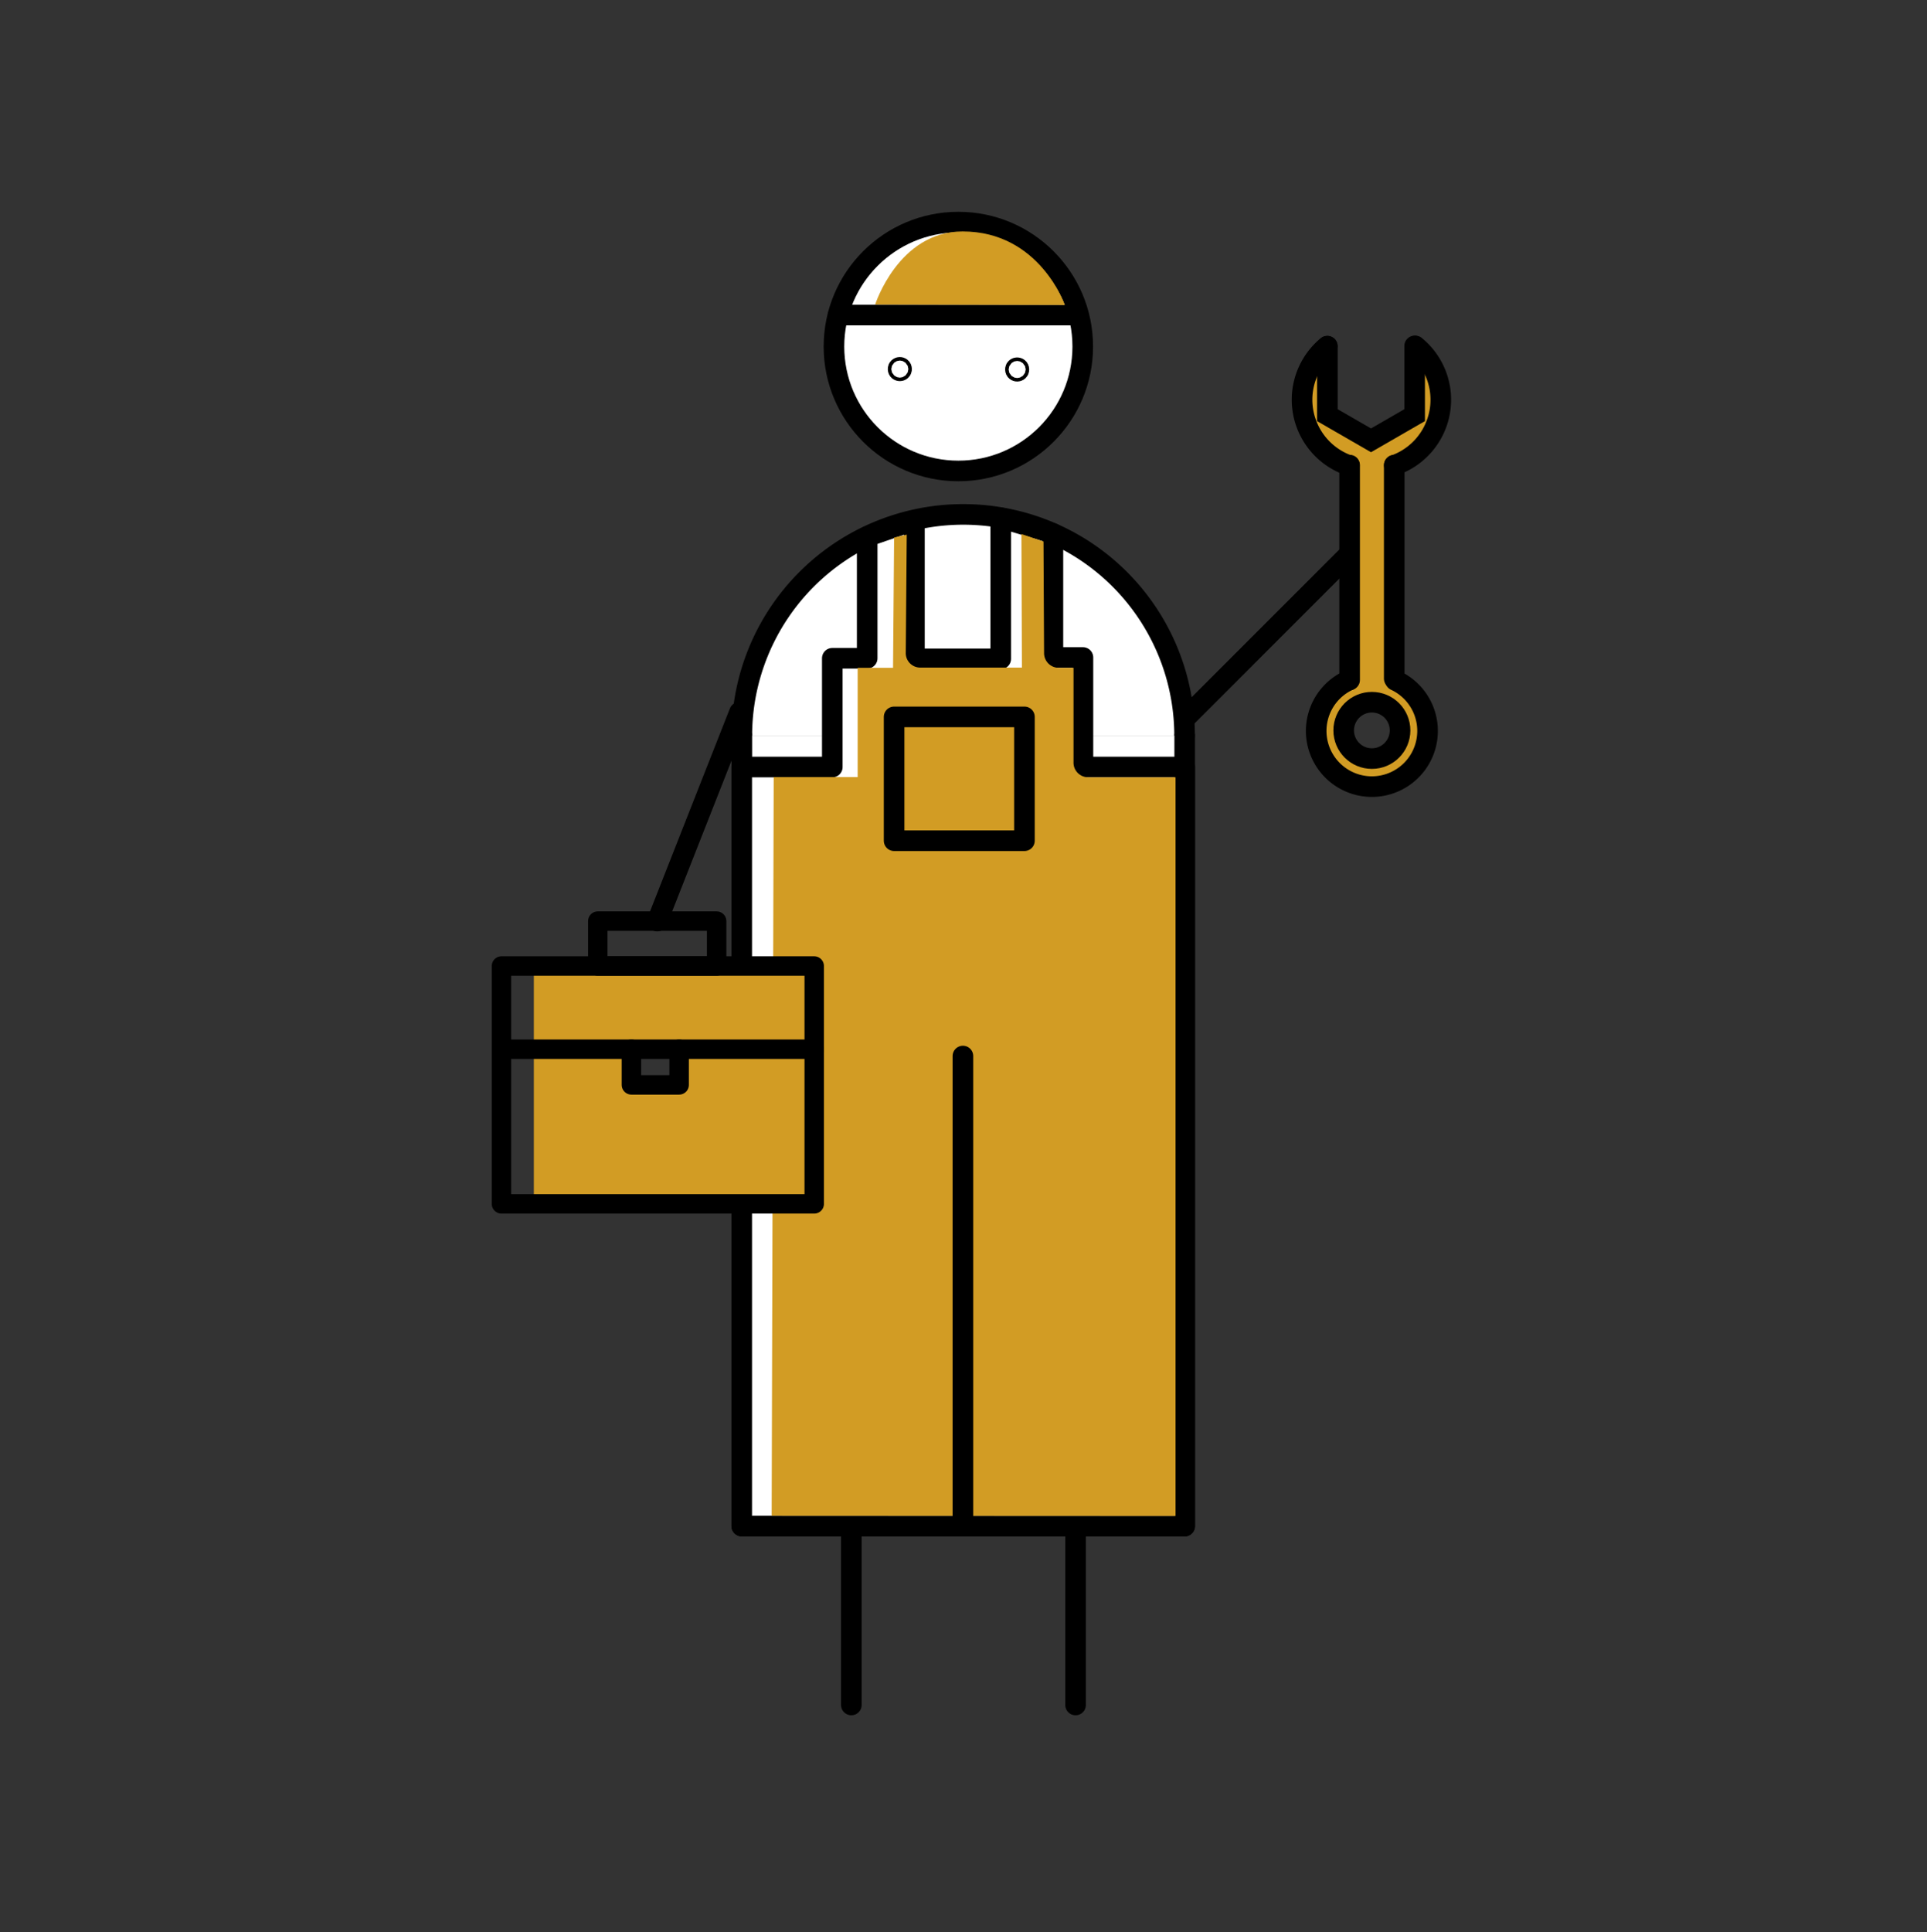 <svg xmlns="http://www.w3.org/2000/svg" viewBox="0 0 198.28 198.78"><rect x="0" y="0" width="198.28" height="198.78" fill="#333333" stroke="none"/><defs><style>.e13a373b-4b74-4d61-b7e1-a77cebb8b5cd{fill:#d29c24;}.ecc6c66d-eb0b-477f-959e-c6aab566717b{fill:#fff;}.a5e03b77-c1f7-4770-b55d-b660c3d08c45,.ecc6c66d-eb0b-477f-959e-c6aab566717b,.edda3c12-1244-4fbf-9667-83eee35fe5d0,.eeabbe1c-1d73-414f-bc7f-6792c1465416{stroke:#000;stroke-linecap:round;}.ecc6c66d-eb0b-477f-959e-c6aab566717b,.edda3c12-1244-4fbf-9667-83eee35fe5d0,.eeabbe1c-1d73-414f-bc7f-6792c1465416{stroke-linejoin:round;}.a5e03b77-c1f7-4770-b55d-b660c3d08c45,.ecc6c66d-eb0b-477f-959e-c6aab566717b,.eeabbe1c-1d73-414f-bc7f-6792c1465416{stroke-width:2.12px;}.a5e03b77-c1f7-4770-b55d-b660c3d08c45,.edda3c12-1244-4fbf-9667-83eee35fe5d0,.eeabbe1c-1d73-414f-bc7f-6792c1465416{fill:none;}.a5e03b77-c1f7-4770-b55d-b660c3d08c45{stroke-miterlimit:10;}.edda3c12-1244-4fbf-9667-83eee35fe5d0{stroke-width:2px;}</style></defs><g id="b4600863-4cb2-44c7-ae40-0f87dd35e4f3" data-name="Farbe 2"><path class="e13a373b-4b74-4d61-b7e1-a77cebb8b5cd" d="M143.49,70.12l-.12-.32V48a7.14,7.14,0,0,0,2.16-12.28h-.07v7.11L141,45.42l-4.49-2.6V35.73h0A7.15,7.15,0,0,0,138.76,48l0-.06v9.33l-.06-.15.06.16V70.07l-.13,0a5.72,5.72,0,1,0,4.84,0Zm-2.42,8a2.9,2.9,0,1,1,2.9-2.89A2.89,2.89,0,0,1,141.07,78.15Z"/><circle class="ecc6c66d-eb0b-477f-959e-c6aab566717b" cx="98.61" cy="35.65" r="12.8"/><line class="ecc6c66d-eb0b-477f-959e-c6aab566717b" x1="86.25" y1="32.41" x2="110.76" y2="32.41"/><path class="ecc6c66d-eb0b-477f-959e-c6aab566717b" d="M76.33,75.7a22.78,22.78,0,0,1,45.56,0"/><polyline class="ecc6c66d-eb0b-477f-959e-c6aab566717b" points="76.33 75.68 76.33 157 87.34 157 121.9 157 121.9 75.68"/><line class="ecc6c66d-eb0b-477f-959e-c6aab566717b" x1="87.6" y1="156.99" x2="87.6" y2="175.4"/><line class="ecc6c66d-eb0b-477f-959e-c6aab566717b" x1="110.67" y1="157.23" x2="110.67" y2="175.4"/><polygon class="ecc6c66d-eb0b-477f-959e-c6aab566717b" points="89.23 55.2 89.23 67.72 85.64 67.72 85.64 78.91 76.32 78.91 76.32 157 121.9 157 121.9 78.91 111.43 78.91 111.43 67.64 108.34 67.64 108.34 54.88 102.97 53.27 102.97 67.78 94.09 67.78 94.09 53.52 89.23 55.2"/><line class="eeabbe1c-1d73-414f-bc7f-6792c1465416" x1="122.04" y1="73.8" x2="138.81" y2="57.03"/><path class="eeabbe1c-1d73-414f-bc7f-6792c1465416" d="M143.58,70a5.73,5.73,0,1,1-4.84,0"/><line class="eeabbe1c-1d73-414f-bc7f-6792c1465416" x1="138.87" y1="69.95" x2="138.87" y2="47.85"/><line class="eeabbe1c-1d73-414f-bc7f-6792c1465416" x1="143.46" y1="47.85" x2="143.46" y2="69.81"/><path class="eeabbe1c-1d73-414f-bc7f-6792c1465416" d="M138.85,47.9a7.15,7.15,0,0,1-2.28-12.29"/><path class="eeabbe1c-1d73-414f-bc7f-6792c1465416" d="M145.63,35.59a7.15,7.15,0,0,1-2.16,12.28"/><polyline class="a5e03b77-c1f7-4770-b55d-b660c3d08c45" points="136.58 35.62 136.58 42.71 141.07 45.3 145.56 42.71 145.56 35.59"/><circle class="eeabbe1c-1d73-414f-bc7f-6792c1465416" cx="141.16" cy="75.14" r="2.9"/><circle class="eeabbe1c-1d73-414f-bc7f-6792c1465416" cx="92.59" cy="37.97" r="0.18"/><circle class="eeabbe1c-1d73-414f-bc7f-6792c1465416" cx="104.66" cy="38.01" r="0.18"/><path class="e13a373b-4b74-4d61-b7e1-a77cebb8b5cd" d="M79.4,155.94l.21-76,8.64,0V68.7h3.64L92,55.3,93.3,55l-.1,12.17a1.49,1.49,0,0,0,1.5,1.51l10.45,0-.05-13.74,2.27.77.06,11.49A1.51,1.51,0,0,0,109,68.7h1.46l0,9.75a1.5,1.5,0,0,0,1.5,1.51h9v76Z"/><path class="e13a373b-4b74-4d61-b7e1-a77cebb8b5cd" d="M90.05,31.33s2.4-7.52,9-7.52c7.92,0,10.52,7.57,10.52,7.57Z"/><rect class="eeabbe1c-1d73-414f-bc7f-6792c1465416" x="92" y="73.75" width="13.41" height="12.74"/><line class="eeabbe1c-1d73-414f-bc7f-6792c1465416" x1="99.08" y1="108.64" x2="99.08" y2="156.92"/><path class="e13a373b-4b74-4d61-b7e1-a77cebb8b5cd" d="M54.93,99.38v24.46H83.58V99.38Zm15.39,12.23H65.64v-3.67h4.68Z"/><rect class="edda3c12-1244-4fbf-9667-83eee35fe5d0" x="51.6" y="99.38" width="32.18" height="24.47"/><rect class="edda3c12-1244-4fbf-9667-83eee35fe5d0" x="61.51" y="94.76" width="12.23" height="4.62"/><line class="edda3c12-1244-4fbf-9667-83eee35fe5d0" x1="51.6" y1="107.94" x2="83.78" y2="107.94"/><polyline class="edda3c12-1244-4fbf-9667-83eee35fe5d0" points="64.97 107.94 64.97 111.61 69.88 111.61 69.88 107.94"/><line class="eeabbe1c-1d73-414f-bc7f-6792c1465416" x1="67.63" y1="94.76" x2="76.09" y2="73.27"/></g></svg>